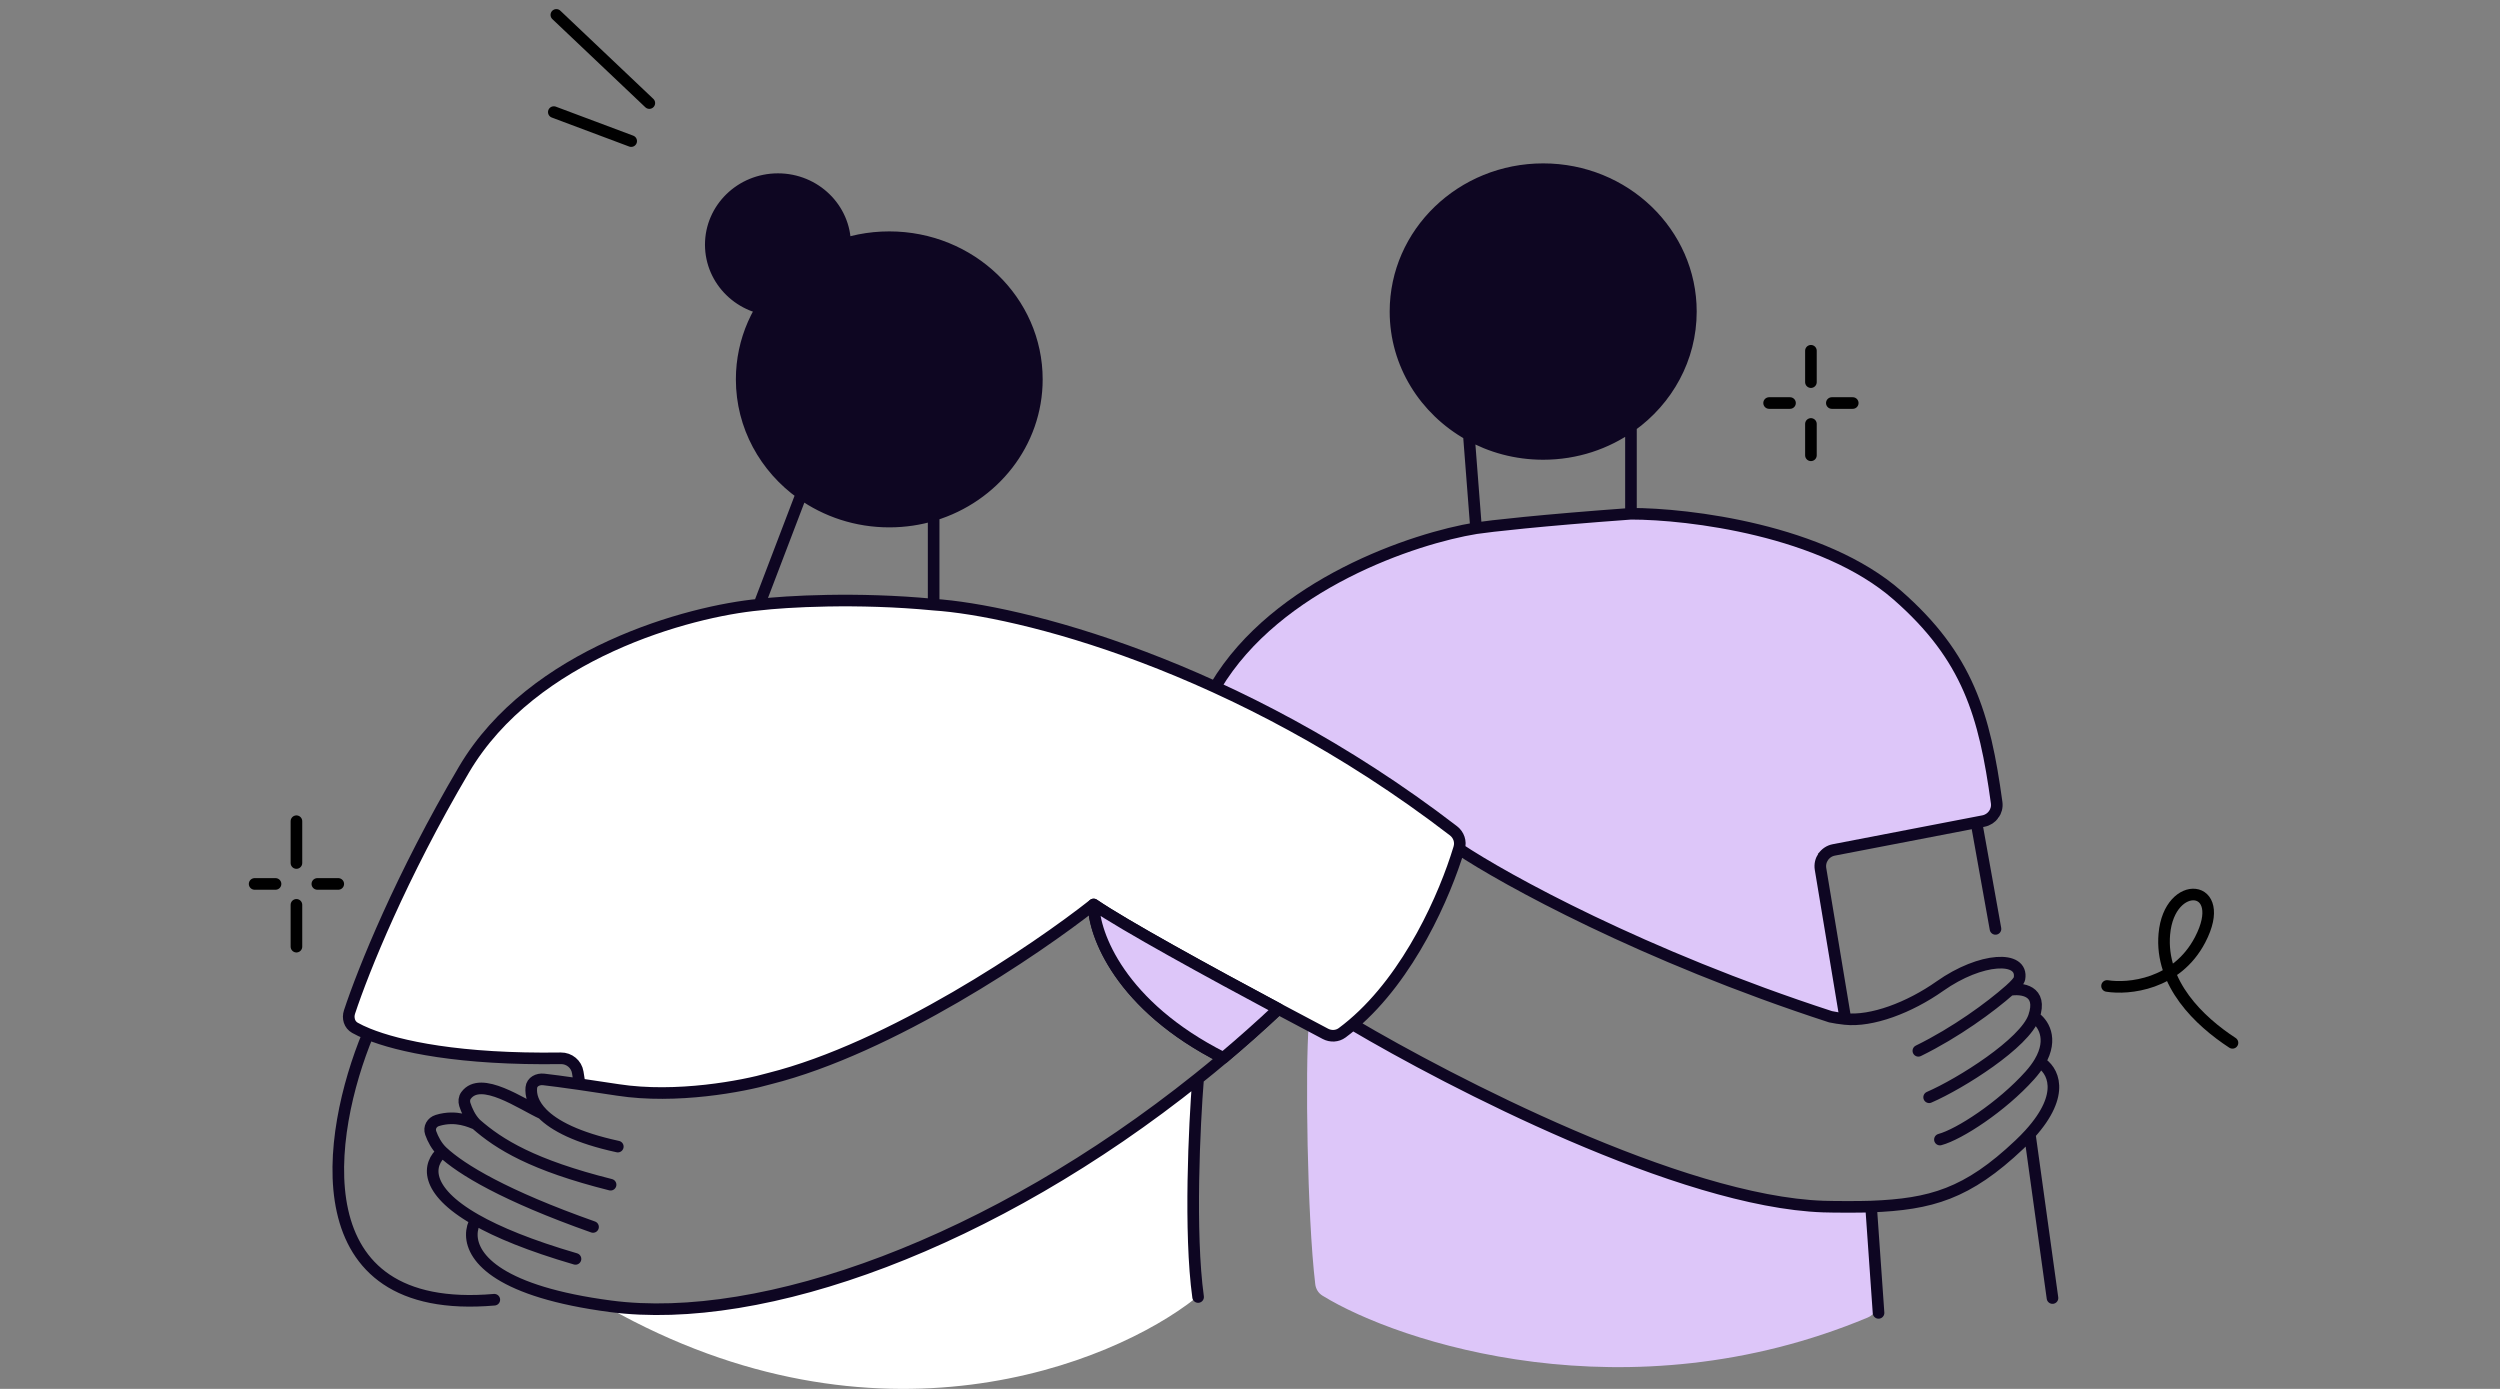 <svg xmlns="http://www.w3.org/2000/svg" width="216" height="120" viewBox="0 0 216 120" fill="none"><rect x="0" y="0" width="216" height="120" fill="#808080" stroke="none"/><path d="M140.915 44.39C133.061 44.96 128.72 45.459 127.531 45.638C122.236 46.499 110.325 50.433 105.042 59.275C109.727 61.564 120.515 67.387 126.191 72.375V73.699C134.231 77.891 152.127 86.563 159.39 87.71L157.065 73.699L170.099 71.184L172.687 70.685C171.616 62.306 170.367 57.065 163.941 51.431C157.516 45.798 145.913 44.39 140.915 44.39Z" fill="#DDC6F9"></path><path d="M81.054 52.378C74.419 51.737 68.242 52.111 65.983 52.378C59.948 52.941 46.4 56.579 40.478 66.621C35.151 75.655 31.926 83.589 30.662 87.338C30.447 87.974 30.73 88.663 31.317 88.99L32.185 89.474C34.841 90.548 40.102 91.704 48.857 91.573C49.571 91.562 50.193 92.075 50.304 92.781C50.4 93.394 50.883 93.874 51.497 93.966L53.766 94.306C58.831 95.089 64.615 93.979 66.874 93.326C76.819 90.828 88.619 83.062 94.046 78.925C94.545 78.545 95.228 78.525 95.758 78.86C98.911 80.853 105.546 84.48 110.839 87.307C112.338 88.108 113.73 88.845 114.905 89.462C115.367 89.705 115.928 89.68 116.347 89.369C116.658 89.139 116.962 88.897 117.259 88.645C122.189 84.466 125.237 77.445 126.437 73.475L126.452 73.421C126.609 72.861 126.41 72.259 125.949 71.905C107.082 57.417 88.21 52.846 81.054 52.378Z" fill="white"></path><path d="M103.287 93.299C85.504 107.528 65.677 114.702 52.526 112.972C75.744 126.074 96.041 117.897 103.287 112.171C102.518 106.616 102.967 97.275 103.287 93.299Z" fill="white"></path><path d="M146.093 26.919C146.093 30.975 144.057 34.572 140.915 36.813C138.795 38.325 136.172 39.22 133.332 39.22C130.989 39.22 128.793 38.611 126.906 37.549C123.116 35.416 120.57 31.454 120.57 26.919C120.57 20.125 126.284 14.618 133.332 14.618C140.38 14.618 146.093 20.125 146.093 26.919Z" fill="#0E0622"></path><path d="M126.906 37.549C128.793 38.611 130.989 39.22 133.332 39.22C136.172 39.22 138.795 38.325 140.915 36.813M126.906 37.549C123.116 35.416 120.57 31.454 120.57 26.919C120.57 20.125 126.284 14.618 133.332 14.618C140.38 14.618 146.093 20.125 146.093 26.919C146.093 30.975 144.057 34.572 140.915 36.813M126.906 37.549L127.531 45.637M127.531 45.637C128.72 45.459 133.061 44.96 140.915 44.389M127.531 45.637C122.236 46.499 110.325 50.433 105.042 59.275M140.915 36.813V44.389M140.915 44.389C145.913 44.389 157.516 45.798 163.941 51.431C170.019 56.759 171.466 61.736 172.511 69.35C172.614 70.099 172.109 70.796 171.367 70.939L170.762 71.056M159.39 87.709L157.293 75.076C157.166 74.31 157.673 73.582 158.436 73.434L170.762 71.056M170.762 71.056L172.41 80.257" stroke="#0E0622" stroke-width="1.003" stroke-linecap="round"></path><path d="M113.639 110.963C112.938 105.073 112.769 92.341 113.078 88.509L114.659 89.193C115.103 89.385 115.614 89.34 116.017 89.074L116.874 88.509C125.286 93.482 145.196 103.821 157.538 104.248C158.118 104.268 159.272 104.278 160.272 104.273C161.046 104.268 161.705 104.863 161.759 105.635L162.236 112.428C162.278 113.032 161.933 113.601 161.374 113.834C140.638 122.495 120.88 116.022 114.258 111.942C113.91 111.728 113.688 111.369 113.639 110.963Z" fill="#DDC6F9"></path><path d="M89.585 32.779C89.585 38.276 85.837 42.93 80.667 44.498C79.457 44.866 78.169 45.063 76.833 45.063C73.994 45.063 71.372 44.17 69.253 42.659C66.115 40.421 64.081 36.829 64.081 32.779C64.081 25.994 69.79 20.494 76.833 20.494C83.876 20.494 89.585 25.994 89.585 32.779Z" fill="#0E0622"></path><path d="M69.253 42.659C71.372 44.17 73.994 45.063 76.833 45.063C78.169 45.063 79.457 44.866 80.667 44.498M69.253 42.659C66.115 40.421 64.081 36.829 64.081 32.779C64.081 25.994 69.79 20.494 76.833 20.494C83.876 20.494 89.585 25.994 89.585 32.779C89.585 38.276 85.837 42.93 80.667 44.498M69.253 42.659L65.597 52.241M65.597 52.241C67.856 51.974 74.033 51.6 80.667 52.241M65.597 52.241C59.562 52.805 46.013 56.443 40.092 66.484C34.65 75.713 31.402 83.794 30.197 87.438C30.023 87.961 30.187 88.534 30.668 88.804C30.973 88.975 31.348 89.155 31.798 89.337M80.667 44.498V52.241M80.667 52.241C87.826 52.71 106.707 57.283 125.581 71.782C126.033 72.129 126.237 72.717 126.073 73.263C126.066 73.288 126.058 73.314 126.051 73.339M94.49 78.146C89.526 82.063 76.975 90.555 66.488 93.19C64.229 93.843 58.444 94.953 53.379 94.169C52.077 93.968 50.986 93.805 50.08 93.675M94.49 78.146C97.098 79.936 104.596 84.043 110.452 87.17M94.49 78.146C94.499 80.69 96.754 86.902 105.696 91.401M53.379 99.066C49.854 98.302 47.884 97.251 46.861 96.217M46.861 96.217C46.061 95.408 45.84 94.611 45.906 93.969C45.959 93.461 46.469 93.206 46.976 93.263C47.596 93.333 48.589 93.461 50.08 93.675M46.861 96.217C45.07 95.405 41.547 92.892 40.264 94.651C40.103 94.873 40.078 95.164 40.16 95.426C40.314 95.913 40.626 96.617 41.115 97.107M52.755 102.359C46.038 100.67 43.139 98.888 41.115 97.107M41.115 97.107C40.688 96.952 39.432 96.309 37.793 96.808C37.316 96.954 37.048 97.418 37.214 97.889C37.397 98.408 37.73 99.053 38.219 99.511M51.239 106.009C43.596 103.308 39.846 101.035 38.219 99.511M38.219 99.511C36.98 100.538 36.539 102.779 41.115 105.387M49.723 108.769C45.785 107.619 43.017 106.471 41.115 105.387M41.115 105.387C40.248 106.858 40.593 109.757 46.861 111.66C48.43 112.136 50.37 112.55 52.755 112.864C65.906 114.593 85.733 107.42 103.516 93.19M110.452 87.17C111.952 87.971 113.344 88.708 114.519 89.326C114.981 89.568 115.541 89.543 115.961 89.233C116.272 89.003 116.576 88.761 116.873 88.509M110.452 87.17C108.891 88.638 107.304 90.049 105.696 91.401M50.08 93.675L49.919 92.655C49.807 91.943 49.181 91.426 48.46 91.437C39.712 91.567 34.453 90.412 31.798 89.337M31.798 89.337C28.201 98.007 25.869 113.76 42.709 112.296M103.516 93.19C103.195 97.166 102.746 106.508 103.516 112.062M103.516 93.19C104.246 92.606 104.973 92.009 105.696 91.401M116.873 88.509C125.285 93.482 145.196 103.821 157.538 104.248C158.436 104.279 160.71 104.286 161.661 104.248M116.873 88.509C121.802 84.33 124.851 77.309 126.051 73.339M126.051 73.339C130.007 75.98 141.967 82.579 158.162 87.849C158.506 87.921 158.93 87.988 159.41 88.04C161.713 88.287 164.957 87.07 167.609 85.201C171.166 82.693 174.846 82.55 174.481 84.555C174.448 84.736 174.15 85.086 173.642 85.534M165.746 90.791C168.97 89.214 171.974 87.01 173.642 85.534M173.642 85.534C174.665 85.356 176.515 85.57 175.73 87.849M175.73 87.849C174.945 90.128 169.412 93.617 166.677 94.803M175.73 87.849C176.488 88.328 177.452 89.703 176.235 91.766M167.609 98.458C169.273 98.013 172.947 95.629 175.373 92.923C175.737 92.517 176.021 92.13 176.235 91.766M176.235 91.766C177.342 92.396 178.558 94.472 175.373 97.98M175.373 97.98C175.107 98.272 174.811 98.575 174.481 98.888C169.964 103.172 166.817 104.043 161.661 104.248M175.373 97.98L177.335 112.151M161.661 104.248L162.306 113.434" stroke="#0E0622" stroke-width="1.003" stroke-linecap="round"></path><path d="M94.49 78.146C97.098 79.936 104.597 84.043 110.453 87.171C108.892 88.638 107.304 90.049 105.697 91.401C96.755 86.903 94.5 80.69 94.49 78.146Z" fill="#DDC6F9" stroke="#0E0622" stroke-linecap="round" stroke-linejoin="round"></path><path d="M182.049 85.188C183.881 85.482 188.053 85.096 190.09 81.196C192.635 76.32 187.428 75.835 186.999 80.699C186.62 84.985 190.016 88.23 192.886 90.101" stroke="black" stroke-width="1.003" stroke-linecap="round"></path><path d="M54.535 12.191L47.849 9.685" stroke="black" stroke-width="1.003" stroke-linecap="round" stroke-linejoin="round"></path><path d="M56.102 8.905L48.068 1.287" stroke="black" stroke-width="1.003" stroke-linecap="round" stroke-linejoin="round"></path><path d="M156.464 30.306V33.016M156.464 36.629V39.338" stroke="black" stroke-width="1.003" stroke-linecap="round"></path><path d="M158.27 34.822H160.077M154.657 34.822H152.851" stroke="black" stroke-width="1.003" stroke-linecap="round"></path><path d="M25.612 70.952V74.565M25.612 78.178V81.791" stroke="black" stroke-width="1.003" stroke-linecap="round"></path><path d="M27.419 76.372H29.226M23.806 76.372H22" stroke="black" stroke-width="1.003" stroke-linecap="round"></path><ellipse cx="67.216" cy="21.139" rx="5.804" ry="5.661" fill="#0E0622" stroke="#0E0622" stroke-width="1.003"></ellipse></svg>
